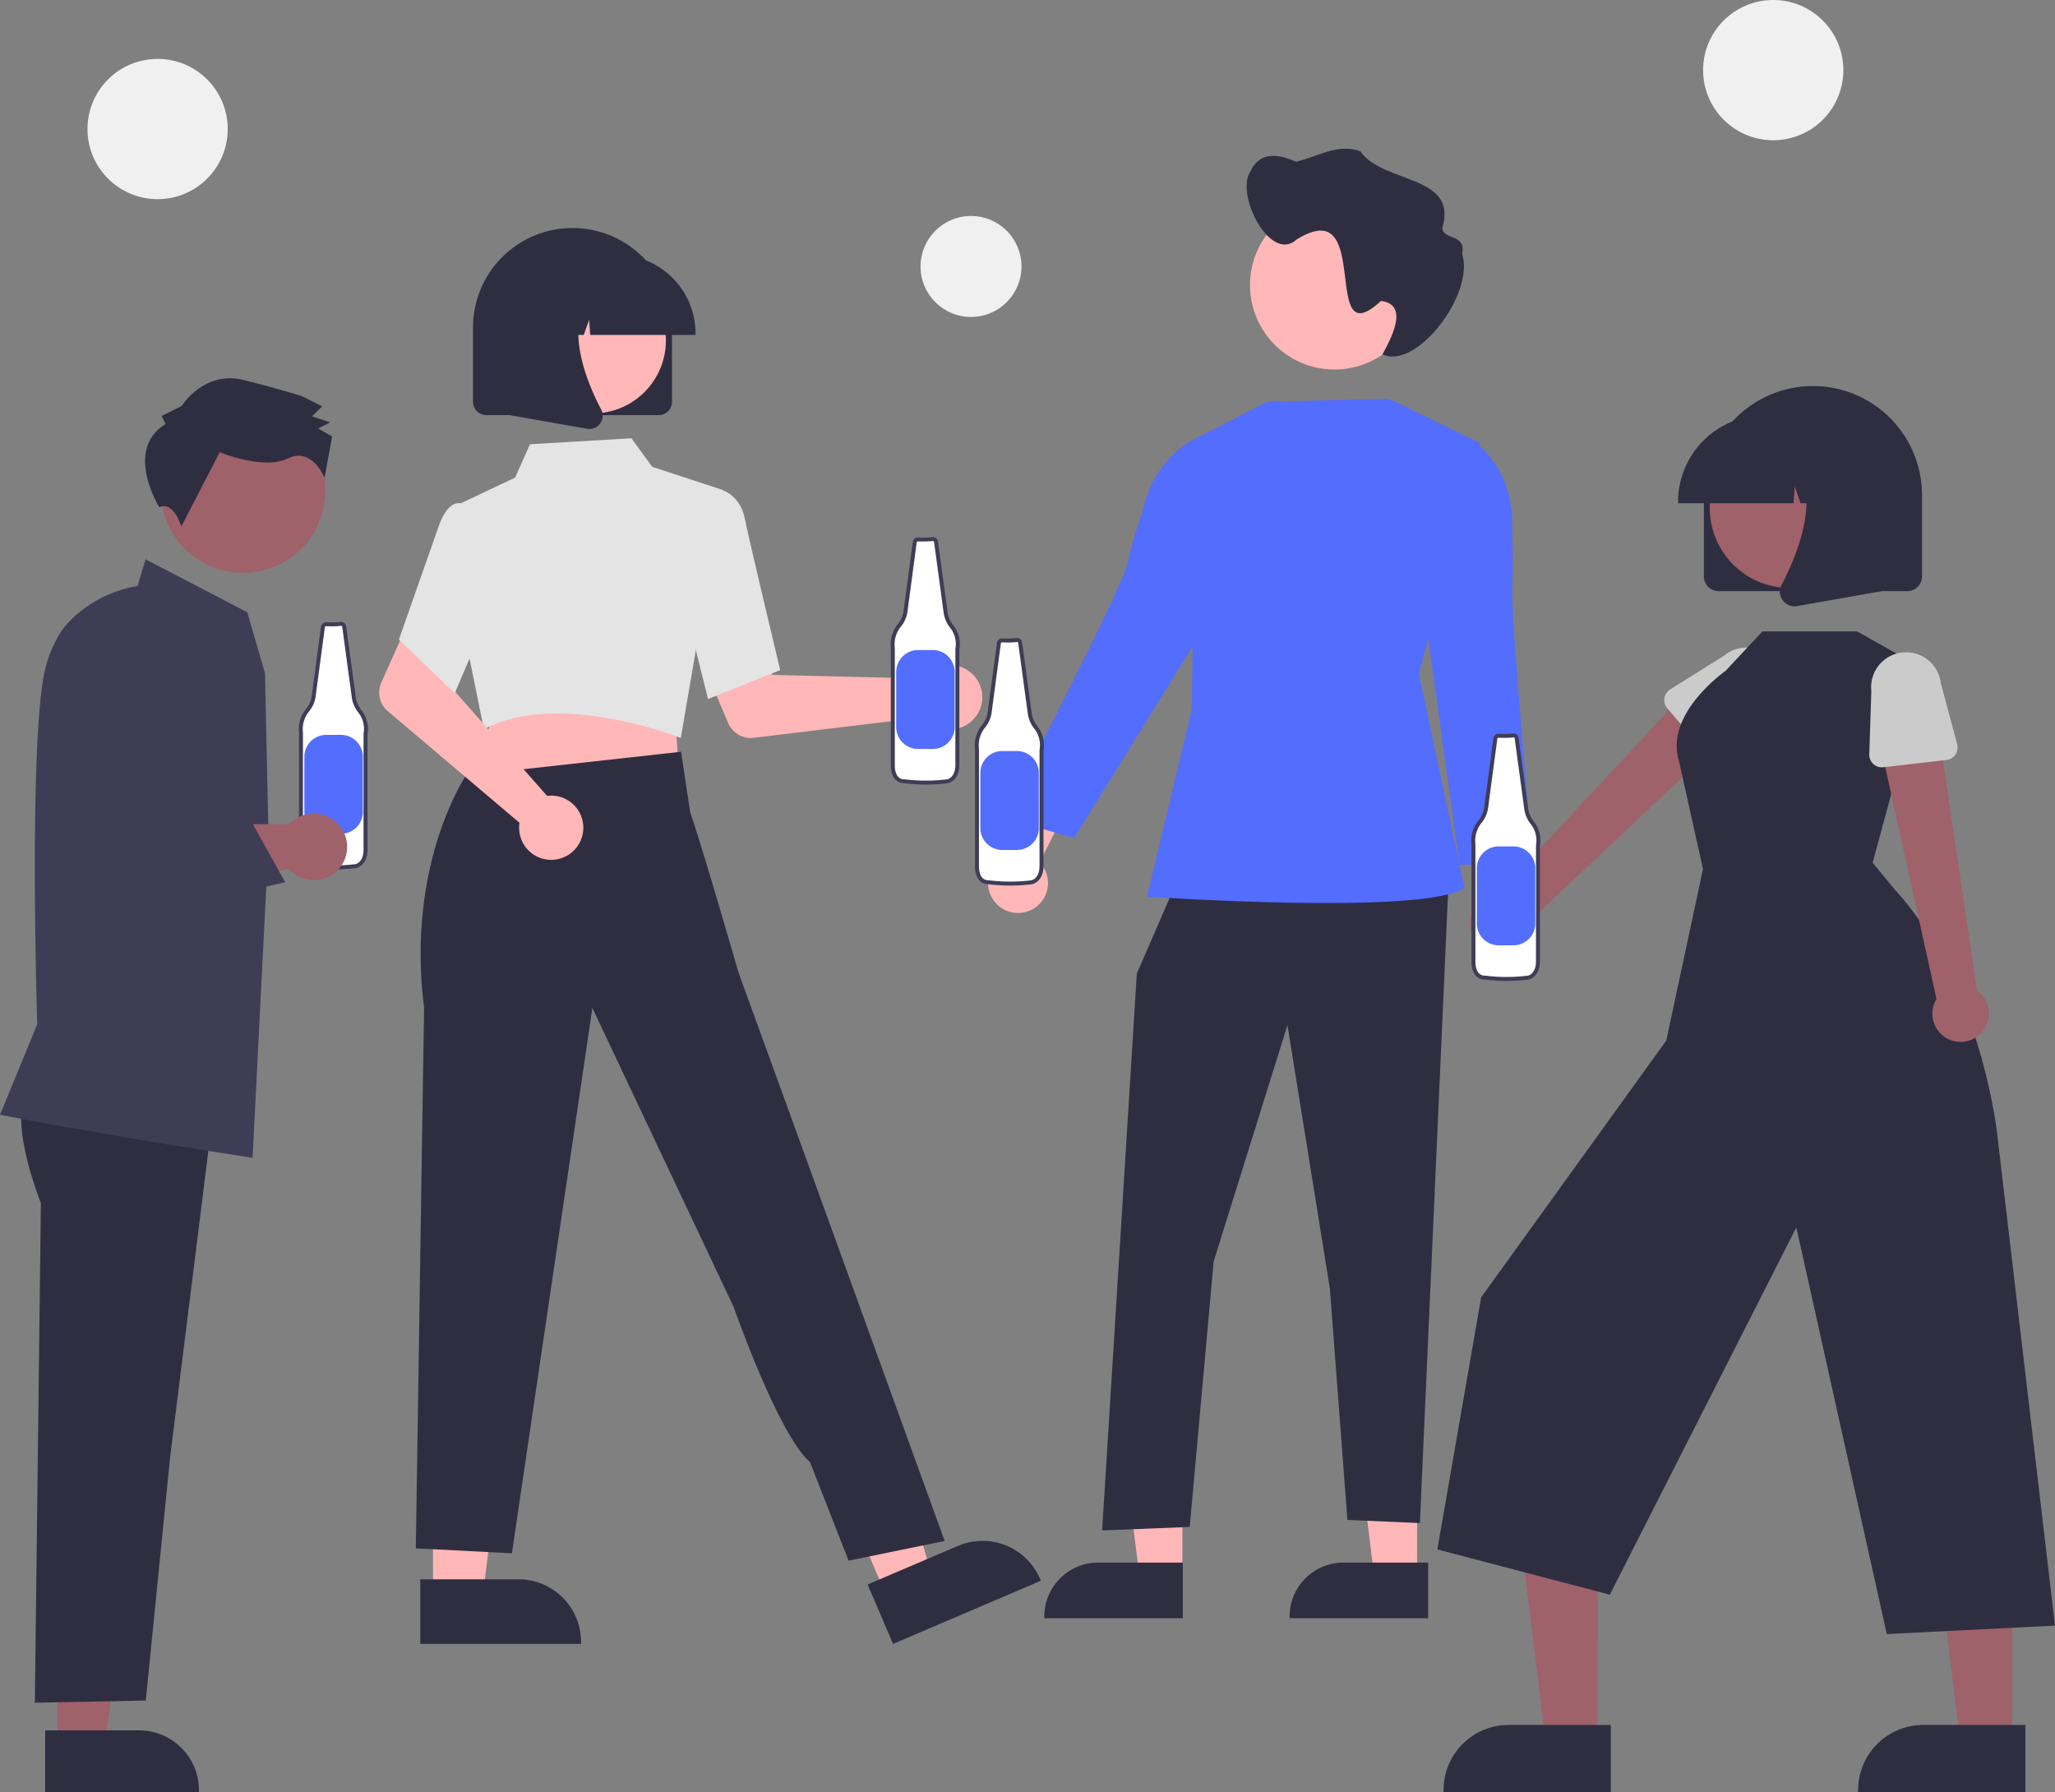 <svg height="638.921" viewBox="0 0 732.643 638.921" width="732.643" xmlns="http://www.w3.org/2000/svg"><rect x="0" y="0" width="732.643" height="638.921" fill="#808080" stroke="none"/><path d="m355.197 352.96a33.503 33.503 0 0 1 -5.159.12 1.125 1.125 0 0 0 -1.239.977l-3.291 24.685a10.021 10.021 0 0 1 -2.123 4.89 10.658 10.658 0 0 0 -2.399 8.146v41.932s-.212 5.591 4.084 5.591a62.103 62.103 0 0 0 15.485 0s3.44-.651 3.44-5.81v-41.288a10.099 10.099 0 0 0 -2.123-8.21 10.276 10.276 0 0 1 -2.059-4.862l-3.418-25.202a1.125 1.125 0 0 0 -1.196-.97z" fill="#fff" transform="translate(-233.679 -130.539)"/><path d="m352.797 440.492a62.674 62.674 0 0 1 -7.773-.483 4.18 4.18 0 0 1 -3.099-1.269c-1.748-1.816-1.651-4.925-1.646-5.057l-.001-41.862a11.404 11.404 0 0 1 2.564-8.643 9.308 9.308 0 0 0 1.965-4.536l3.29-24.68a1.843 1.843 0 0 1 2.017-1.587 32.657 32.657 0 0 0 5.012-.121l.02-.002a1.833 1.833 0 0 1 1.948 1.579l3.419 25.203a9.578 9.578 0 0 0 1.917 4.522 10.779 10.779 0 0 1 2.272 8.707v41.225c0 5.68-3.975 6.498-4.016 6.506a63.144 63.144 0 0 1 -7.889.496zm-2.855-86.709a.424.424 0 0 0 -.44.362l-3.292 24.69a10.736 10.736 0 0 1 -2.274 5.241 9.991 9.991 0 0 0 -2.248 7.614l.005.087v41.932c-.001.052-.077 2.674 1.254 4.052a2.791 2.791 0 0 0 2.122.832l.088.006a61.466 61.466 0 0 0 15.308 0c.067-.017 2.82-.644 2.82-5.109l.011-41.415a9.376 9.376 0 0 0 -1.974-7.634 11.013 11.013 0 0 1 -2.212-5.211l-3.419-25.206a.42.42 0 0 0 -.436-.359 34.363 34.363 0 0 1 -5.256.122.556.556 0 0 0 -.058-.003z" fill="#3f3d56" transform="translate(-233.679 -130.539)"/><path d="m116.324 261.989h5.216a7.82 7.82 0 0 1 7.82 7.82v19.625a7.82 7.82 0 0 1 -7.82 7.82h-5.216a7.82 7.82 0 0 1 -7.82-7.82v-19.625a7.82 7.82 0 0 1 7.82-7.82z" fill="#536dfe"/><path d="m20.432 622.437h17.005l8.09-65.591-25.098.001z" fill="#9f616a"/><path d="m249.773 747.425 33.489-.001h.001a21.343 21.343 0 0 1 21.342 21.342v.694l-54.831.002z" fill="#2f2e41" transform="translate(-233.679 -130.539)"/><path d="m243.42 518.702s-7.37 8.331 4.833 40.805l-2.15 178.063 39.547-.772 8.693-86.858 15.827-126.75z" fill="#2f2e41" transform="translate(-233.679 -130.539)"/><path d="m323.735 543.32-.433-.066c-50.592-7.716-88.769-15.113-89.149-15.187l-.474-.092 13.262-32.257c-.105-3.371-2.976-98.023 2.52-125.218 5.32-26.326 30.398-30.64 33.255-31.046l2.869-9.507 36.251 18.864 6.322 21.76 1.284 59.639z" fill="#3f3d56" transform="translate(-233.679 -130.539)"/><path d="m345.569 420.57a11.83 11.83 0 0 0 -8.691 3.801h-60.933l-22.319 4.751 3.664 28.264 79.396-17.075a11.871 11.871 0 1 0 8.882-19.741z" fill="#9f616a" transform="translate(-233.679 -130.539)"/><circle cx="320.33" cy="305.177" fill="#9f616a" r="29.366" transform="matrix(.48 -.877 .877 .48 -334.777 309.331)"/><path d="m292.71 281.7-1.424-2.865 7.164-3.559s7.902-12.858 22.202-9.245 20.734 5.776 20.734 5.776l7.145 3.595-3.586 3.568 6.434 2.163-4.298 2.135 5.001 2.874-2.692 14.735s-4.471-11.176-13.068-6.905-24.32-2.208-24.32-2.208l-13.66 26.437s-2.818-9.268-7.843-6.796c-0.0 0-12.837-20.443 2.211-29.706z" fill="#2f2e41" transform="translate(-233.679 -130.539)"/><path d="m257.68 462.684-6.968-20.727-1.686-69.094 2.969-9.803a27.389 27.389 0 1 1 51.728 17.896l-15.914 40.779.809 1.57 34.477-.279 12.247 22.044z" fill="#3f3d56" transform="translate(-233.679 -130.539)"/><path d="m602.627 454.168a10.611 10.611 0 0 0 1.695-16.183l16.994-33.662-19.465 2.258-13.154 31.62a10.669 10.669 0 0 0 13.929 15.967z" fill="#ffb7b7" transform="translate(-233.679 -130.539)"/><path d="m505.24 562.075-15.316-.001-7.286-59.075 22.604.002z" fill="#ffb7b7"/><path d="m742.824 707.46-49.384-.002v-.625a19.223 19.223 0 0 1 19.222-19.221h.001l30.162.001z" fill="#2f2e41" transform="translate(-233.679 -130.539)"/><path d="m421.54 562.075-15.316-.001-7.286-59.075 22.605.002z" fill="#ffb7b7"/><path d="m655.377 707.46-49.384-.002v-.625a19.223 19.223 0 0 1 19.222-19.221h.001l30.162.001z" fill="#2f2e41" transform="translate(-233.679 -130.539)"/><path d="m420.285 312.572-14.991 34.536-12.366 198.506 31.231-1.249 8.53-94.629 26.313-84.282 15.127 93.961 6.247 82.451 25.842 1.119 10.298-230.413z" fill="#2f2e41"/><g transform="translate(-233.679 -130.539)"><path d="m728.899 272.694-43.449 1.087-25.509 13.095-1.4 96.614-15.909 66.704s99.404 6.841 113.146-3.153l-16.24-76.204 21.782-82.355z" fill="#536dfe"/><path d="m666.651 288.478-4.045-2.732s-16.757 5.022-21.71 27.366c0 0-3.79 11.21-5.453 18.917-1.907 8.84-44.026 90.041-44.026 90.041l25.217 7.234 46.232-74.766z" fill="#536dfe"/><path d="m760.638 466.556a10.611 10.611 0 0 1 2.833-16.023l-7.053-37.043 18.088 7.538 3.924 34.021a10.669 10.669 0 0 1 -17.792 11.507z" fill="#ffb7b7"/><path d="m754.782 289.636 4.641-1.51s14.722 9.448 13.322 32.292c0 0 .552 11.821.025 19.688-.604 9.023 7.495 98.691 7.495 98.691h-26.234l-11.243-81.201z" fill="#536dfe"/><path d="m739.565 232.16a30.119 30.119 0 1 1 -30.119-30.119 30.044 30.044 0 0 1 30.119 29.969q0.0.075 0.0.15z" fill="#ffb7b7"/><path d="m679.426 191.704c3.528-7.587 10.356-6.087 16.328-3.515 7.562-1.677 14.754-6.699 22.902-3.729 8.026 11.673 34.972 8.239 29.239 27.243-.007 4.554 8.569 1.903 7.072 9.361 4.543 14.353-16.399 41.535-28.421 35.811 2.973-5.449 9.765-17.826-.536-19.054-22.161 20.62-2.286-39.264-30.131-21.849-9.219 8.437-21.841-15.828-16.453-24.267z" fill="#2f2e41"/><path d="m765.911 469.56a10.009 10.009 0 0 0 11.98-9.594l75.627-71.182-17.016-13.574-69.117 74.418a10.064 10.064 0 0 0 -1.474 19.932z" fill="#9f616a"/><path d="m842.802 400.29-14.713-17.243a4.488 4.488 0 0 1 1.032-6.717l19.155-11.991a12.464 12.464 0 0 1 16.125 19.01l-14.803 16.978a4.488 4.488 0 0 1 -6.796-.037z" fill="#cbcbcb"/></g><path d="m569.558 620.997-18.491-.001-8.797-71.321 27.291.001z" fill="#9f616a"/><path d="m807.952 769.461-59.622-.002v-.754a23.208 23.208 0 0 1 23.207-23.206h.001l36.415.001z" fill="#2f2e41" transform="translate(-233.679 -130.539)"/><path d="m717.365 620.997-18.49-.001-8.797-71.321 27.291.001z" fill="#9f616a"/><path d="m955.76 769.461-59.622-.002v-.754a23.208 23.208 0 0 1 23.207-23.206h.001l36.415.001z" fill="#2f2e41" transform="translate(-233.679 -130.539)"/><path d="m901.307 438.096 18.639-68.863-24.18-13.591h-33.751l-13.127 14.044s-21.932 15.259-16.624 32.166l8.564 38.509-13.097 61.161-65.991 91.515-15.621 89.892 61.492 16.12 66.494-130.93 32.24 144.975 59.977-3.016-20.667-175.782s-5.892-53.549-36.773-86.985z" fill="#2f2e41" transform="translate(-233.679 -130.539)"/><path d="m939.799 499.025a10.009 10.009 0 0 0 -1.282-15.294l-14.462-97.564-20.757 6.554 20.778 93.965a10.064 10.064 0 0 0 15.723 12.34z" fill="#9f616a" transform="translate(-233.679 -130.539)"/><path d="m927.629 401.479-22.518 2.596a4.488 4.488 0 0 1 -5-4.603l.729-22.587a12.464 12.464 0 0 1 24.772-2.783l5.837 21.756a4.488 4.488 0 0 1 -3.821 5.62z" fill="#cbcbcb" transform="translate(-233.679 -130.539)"/><path d="m841.146 336.058v-29.015a38.88 38.88 0 1 1 77.76 0v29.015a5.229 5.229 0 0 1 -5.223 5.223h-67.314a5.229 5.229 0 0 1 -5.223-5.223z" fill="#2f2e41" transform="translate(-233.679 -130.539)"/><circle cx="872.037" cy="312.1" fill="#9f616a" r="28.505" transform="matrix(.877 -.48 .48 .877 -276.516 325.989)"/><path d="m831.948 309.365a30.791 30.791 0 0 1 30.756-30.756h5.803a30.79 30.79 0 0 1 30.755 30.756v.58h-12.264l-4.183-11.712-.836 11.712h-6.338l-2.11-5.91-.422 5.91h-41.161z" fill="#2f2e41" transform="translate(-233.679 -130.539)"/><path d="m869.231 344.544a5.145 5.145 0 0 1 -.409-5.463c6.149-11.697 14.76-33.309 3.331-46.638l-.821-.958h33.178v49.813l-30.14 5.318a5.335 5.335 0 0 1 -.924.082 5.202 5.202 0 0 1 -4.215-2.153z" fill="#2f2e41" transform="translate(-233.679 -130.539)"/><path d="m564.278 371.069a11.478 11.478 0 0 0 -1.154 1.391l-54.059-1.323-6.307-11.524-18.636 7.245 9.182 21.486a8.723 8.723 0 0 0 9.067 5.232l61.077-7.378a11.446 11.446 0 1 0 .83-15.129z" fill="#ffb7b7" transform="translate(-233.679 -130.539)"/><path d="m154.374 568.836h17.775l8.456-68.561-26.234.001z" fill="#ffb7b7"/><path d="m383.519 693.573 35.006-.001h.001a22.309 22.309 0 0 1 22.308 22.308v.725l-57.314.002z" fill="#2f2e41" transform="translate(-233.679 -130.539)"/><path d="m315.778 568.441 16.346-6.983-19.157-66.372-24.124 10.307z" fill="#ffb7b7"/><path d="m543.007 695.425 32.191-13.752.001-.001a22.309 22.309 0 0 1 29.278 11.751l.285.667-52.706 22.516z" fill="#2f2e41" transform="translate(-233.679 -130.539)"/><path d="m240.773 255.381 1.285 20.829-37.571 4.021-39.314 4.207 11.571-31.628z" fill="#ffb7b7"/><path d="m475.771 393.394c-.426-.167-42.863-16.675-68.93-3.177l-.641.332-5.2-25.596-2.963-55.03 19.281-9.111 5.309-11.891 36.159-2.14 7.431 10.19 25.299 8.291-15.12 88.377z" fill="#e4e4e4" transform="translate(-233.679 -130.539)"/><path d="m477.1 343.723 4.473-35.142 10.184-3.1.172.063c.235.086 5.77 2.205 7.285 9.867 1.454 7.355 12.407 53.123 12.517 53.585l.11.458-25.733 10.296z" fill="#e4e4e4" transform="translate(-233.679 -130.539)"/><path d="m536.218 686.931 34.255-7.027-54.749-151.072-18.738-51.528s-11.884-41.315-17.254-57.304l-3.24-21.453-76.707 8.49s-21.424 31.463-14.916 82.747l-2.944 192.755 34.255 1.757 28.692-194.403 50.357 106.57s15.872 45.477 27.228 55.335z" fill="#2f2e41" transform="translate(-233.679 -130.539)"/><path d="m430.546 414.192a11.478 11.478 0 0 0 -1.805.099l-35.785-40.541 4.163-12.46-17.983-8.74-9.513 21.342a8.723 8.723 0 0 0 2.328 10.207l46.937 39.771a11.446 11.446 0 1 0 11.658-9.678z" fill="#ffb7b7" transform="translate(-233.679 -130.539)"/><path d="m375.895 358.557 13.99-39.849c1.572-4.697 3.542-7.551 5.856-8.482a3.613 3.613 0 0 1 2.903-.027l6.273 7.925 5.822 24.459-14.928 35.114z" fill="#e4e4e4" transform="translate(-233.679 -130.539)"/><path d="m468.496 278.536h-61.416a4.77 4.77 0 0 1 -4.765-4.765v-26.472a35.473 35.473 0 0 1 70.946 0v26.472a4.77 4.77 0 0 1 -4.765 4.765z" fill="#2f2e41" transform="translate(-233.679 -130.539)"/><circle cx="211.399" cy="121.373" fill="#ffb7b7" r="26.008"/><path d="m481.653 249.946h-37.554l-.385-5.392-1.925 5.392h-5.783l-.763-10.686-3.816 10.686h-11.189v-.529a28.092 28.092 0 0 1 28.061-28.061h5.295a28.092 28.092 0 0 1 28.061 28.061z" fill="#2f2e41" transform="translate(-233.679 -130.539)"/><path d="m443.791 283.478a4.867 4.867 0 0 1 -.843-.074l-27.499-4.852v-45.448h30.271l-.749.874c-10.427 12.161-2.571 31.88 3.039 42.551a4.694 4.694 0 0 1 -.373 4.984 4.746 4.746 0 0 1 -3.846 1.965z" fill="#2f2e41" transform="translate(-233.679 -130.539)"/><path d="m773.197 392.72a33.504 33.504 0 0 1 -5.159.12 1.125 1.125 0 0 0 -1.239.977l-3.291 24.685a10.021 10.021 0 0 1 -2.123 4.89 10.658 10.658 0 0 0 -2.399 8.146v41.932s-.212 5.591 4.084 5.591a62.103 62.103 0 0 0 15.485 0s3.44-.651 3.44-5.81v-41.288a10.099 10.099 0 0 0 -2.123-8.21 10.276 10.276 0 0 1 -2.059-4.862l-3.418-25.202a1.125 1.125 0 0 0 -1.196-.97z" fill="#fff" transform="translate(-233.679 -130.539)"/><path d="m770.797 480.253a62.674 62.674 0 0 1 -7.773-.483 4.18 4.18 0 0 1 -3.099-1.269c-1.748-1.816-1.651-4.925-1.646-5.057l-.001-41.862a11.404 11.404 0 0 1 2.564-8.643 9.308 9.308 0 0 0 1.965-4.536l3.29-24.68a1.843 1.843 0 0 1 2.017-1.586 32.658 32.658 0 0 0 5.012-.121l.02-.002a1.833 1.833 0 0 1 1.948 1.579l3.419 25.203a9.578 9.578 0 0 0 1.917 4.522 10.779 10.779 0 0 1 2.272 8.707v41.225c0 5.68-3.975 6.498-4.016 6.506a63.142 63.142 0 0 1 -7.889.496zm-2.855-86.709a.424.424 0 0 0 -.44.362l-3.292 24.69a10.736 10.736 0 0 1 -2.274 5.241 9.991 9.991 0 0 0 -2.248 7.614l.005.087v41.932c-.001.052-.077 2.674 1.254 4.052a2.791 2.791 0 0 0 2.122.832l.088.006a61.465 61.465 0 0 0 15.308 0c.067-.017 2.82-.644 2.82-5.109l.011-41.415a9.376 9.376 0 0 0 -1.974-7.634 11.013 11.013 0 0 1 -2.212-5.211l-3.419-25.206a.42.42 0 0 0 -.436-.359 34.364 34.364 0 0 1 -5.256.122.556.556 0 0 0 -.058-.003z" fill="#3f3d56" transform="translate(-233.679 -130.539)"/><path d="m534.324 301.749h5.216a7.82 7.82 0 0 1 7.82 7.82v19.625a7.82 7.82 0 0 1 -7.82 7.82h-5.216a7.82 7.82 0 0 1 -7.82-7.82v-19.625a7.82 7.82 0 0 1 7.82-7.82z" fill="#536dfe"/><path d="m596.197 358.72a33.504 33.504 0 0 1 -5.159.12 1.125 1.125 0 0 0 -1.239.977l-3.291 24.685a10.021 10.021 0 0 1 -2.123 4.89 10.658 10.658 0 0 0 -2.399 8.146v41.932s-.212 5.591 4.084 5.591a62.103 62.103 0 0 0 15.485 0s3.44-.651 3.44-5.81v-41.288a10.099 10.099 0 0 0 -2.123-8.21 10.276 10.276 0 0 1 -2.059-4.862l-3.418-25.202a1.125 1.125 0 0 0 -1.196-.97z" fill="#fff" transform="translate(-233.679 -130.539)"/><path d="m593.797 446.253a62.674 62.674 0 0 1 -7.773-.483 4.18 4.18 0 0 1 -3.099-1.269c-1.748-1.816-1.651-4.925-1.646-5.057l-.001-41.862a11.404 11.404 0 0 1 2.564-8.643 9.308 9.308 0 0 0 1.965-4.536l3.29-24.68a1.843 1.843 0 0 1 2.017-1.586 32.658 32.658 0 0 0 5.012-.121l.02-.002a1.833 1.833 0 0 1 1.948 1.579l3.419 25.203a9.578 9.578 0 0 0 1.917 4.522 10.779 10.779 0 0 1 2.272 8.707v41.225c0 5.68-3.975 6.498-4.016 6.506a63.142 63.142 0 0 1 -7.889.496zm-2.855-86.709a.424.424 0 0 0 -.44.362l-3.292 24.69a10.736 10.736 0 0 1 -2.274 5.241 9.991 9.991 0 0 0 -2.248 7.614l.005.087v41.932c-.001.052-.077 2.674 1.254 4.052a2.791 2.791 0 0 0 2.122.832l.088.006a61.465 61.465 0 0 0 15.308 0c.067-.017 2.82-.644 2.82-5.109l.011-41.415a9.376 9.376 0 0 0 -1.974-7.634 11.013 11.013 0 0 1 -2.212-5.211l-3.419-25.206a.42.42 0 0 0 -.436-.359 34.364 34.364 0 0 1 -5.256.122.556.556 0 0 0 -.058-.003z" fill="#3f3d56" transform="translate(-233.679 -130.539)"/><path d="m357.324 267.749h5.216a7.82 7.82 0 0 1 7.82 7.82v19.625a7.82 7.82 0 0 1 -7.82 7.82h-5.216a7.82 7.82 0 0 1 -7.82-7.82v-19.625a7.82 7.82 0 0 1 7.82-7.82z" fill="#536dfe"/><path d="m566.197 322.72a33.504 33.504 0 0 1 -5.159.12 1.125 1.125 0 0 0 -1.239.977l-3.291 24.685a10.021 10.021 0 0 1 -2.123 4.89 10.658 10.658 0 0 0 -2.399 8.146v41.932s-.212 5.591 4.084 5.591a62.103 62.103 0 0 0 15.485 0s3.44-.651 3.44-5.81v-41.288a10.099 10.099 0 0 0 -2.123-8.21 10.276 10.276 0 0 1 -2.059-4.862l-3.418-25.202a1.125 1.125 0 0 0 -1.196-.97z" fill="#fff" transform="translate(-233.679 -130.539)"/><path d="m563.797 410.253a62.674 62.674 0 0 1 -7.773-.483 4.18 4.18 0 0 1 -3.099-1.269c-1.748-1.816-1.651-4.925-1.646-5.057l-.001-41.862a11.404 11.404 0 0 1 2.564-8.643 9.308 9.308 0 0 0 1.965-4.536l3.29-24.68a1.843 1.843 0 0 1 2.017-1.586 32.658 32.658 0 0 0 5.012-.121l.02-.002a1.833 1.833 0 0 1 1.948 1.579l3.419 25.203a9.578 9.578 0 0 0 1.917 4.522 10.779 10.779 0 0 1 2.272 8.707v41.225c0 5.68-3.975 6.498-4.016 6.506a63.142 63.142 0 0 1 -7.889.496zm-2.855-86.709a.424.424 0 0 0 -.44.362l-3.292 24.69a10.736 10.736 0 0 1 -2.274 5.241 9.991 9.991 0 0 0 -2.248 7.614l.005.087v41.932c-.001.052-.077 2.674 1.254 4.052a2.791 2.791 0 0 0 2.122.832l.088.006a61.465 61.465 0 0 0 15.308 0c.067-.017 2.82-.644 2.82-5.109l.011-41.415a9.376 9.376 0 0 0 -1.974-7.634 11.013 11.013 0 0 1 -2.212-5.211l-3.419-25.206a.42.42 0 0 0 -.436-.359 34.364 34.364 0 0 1 -5.256.122.556.556 0 0 0 -.058-.003z" fill="#3f3d56" transform="translate(-233.679 -130.539)"/><path d="m327.324 231.749h5.216a7.82 7.82 0 0 1 7.82 7.82v19.625a7.82 7.82 0 0 1 -7.82 7.82h-5.216a7.82 7.82 0 0 1 -7.82-7.82v-19.625a7.82 7.82 0 0 1 7.82-7.82z" fill="#536dfe"/><circle cx="56.187" cy="46" fill="#f0f0f0" r="25"/><circle cx="632.187" cy="25" fill="#f0f0f0" r="25"/><circle cx="346.187" cy="95" fill="#f0f0f0" r="18"/></svg>